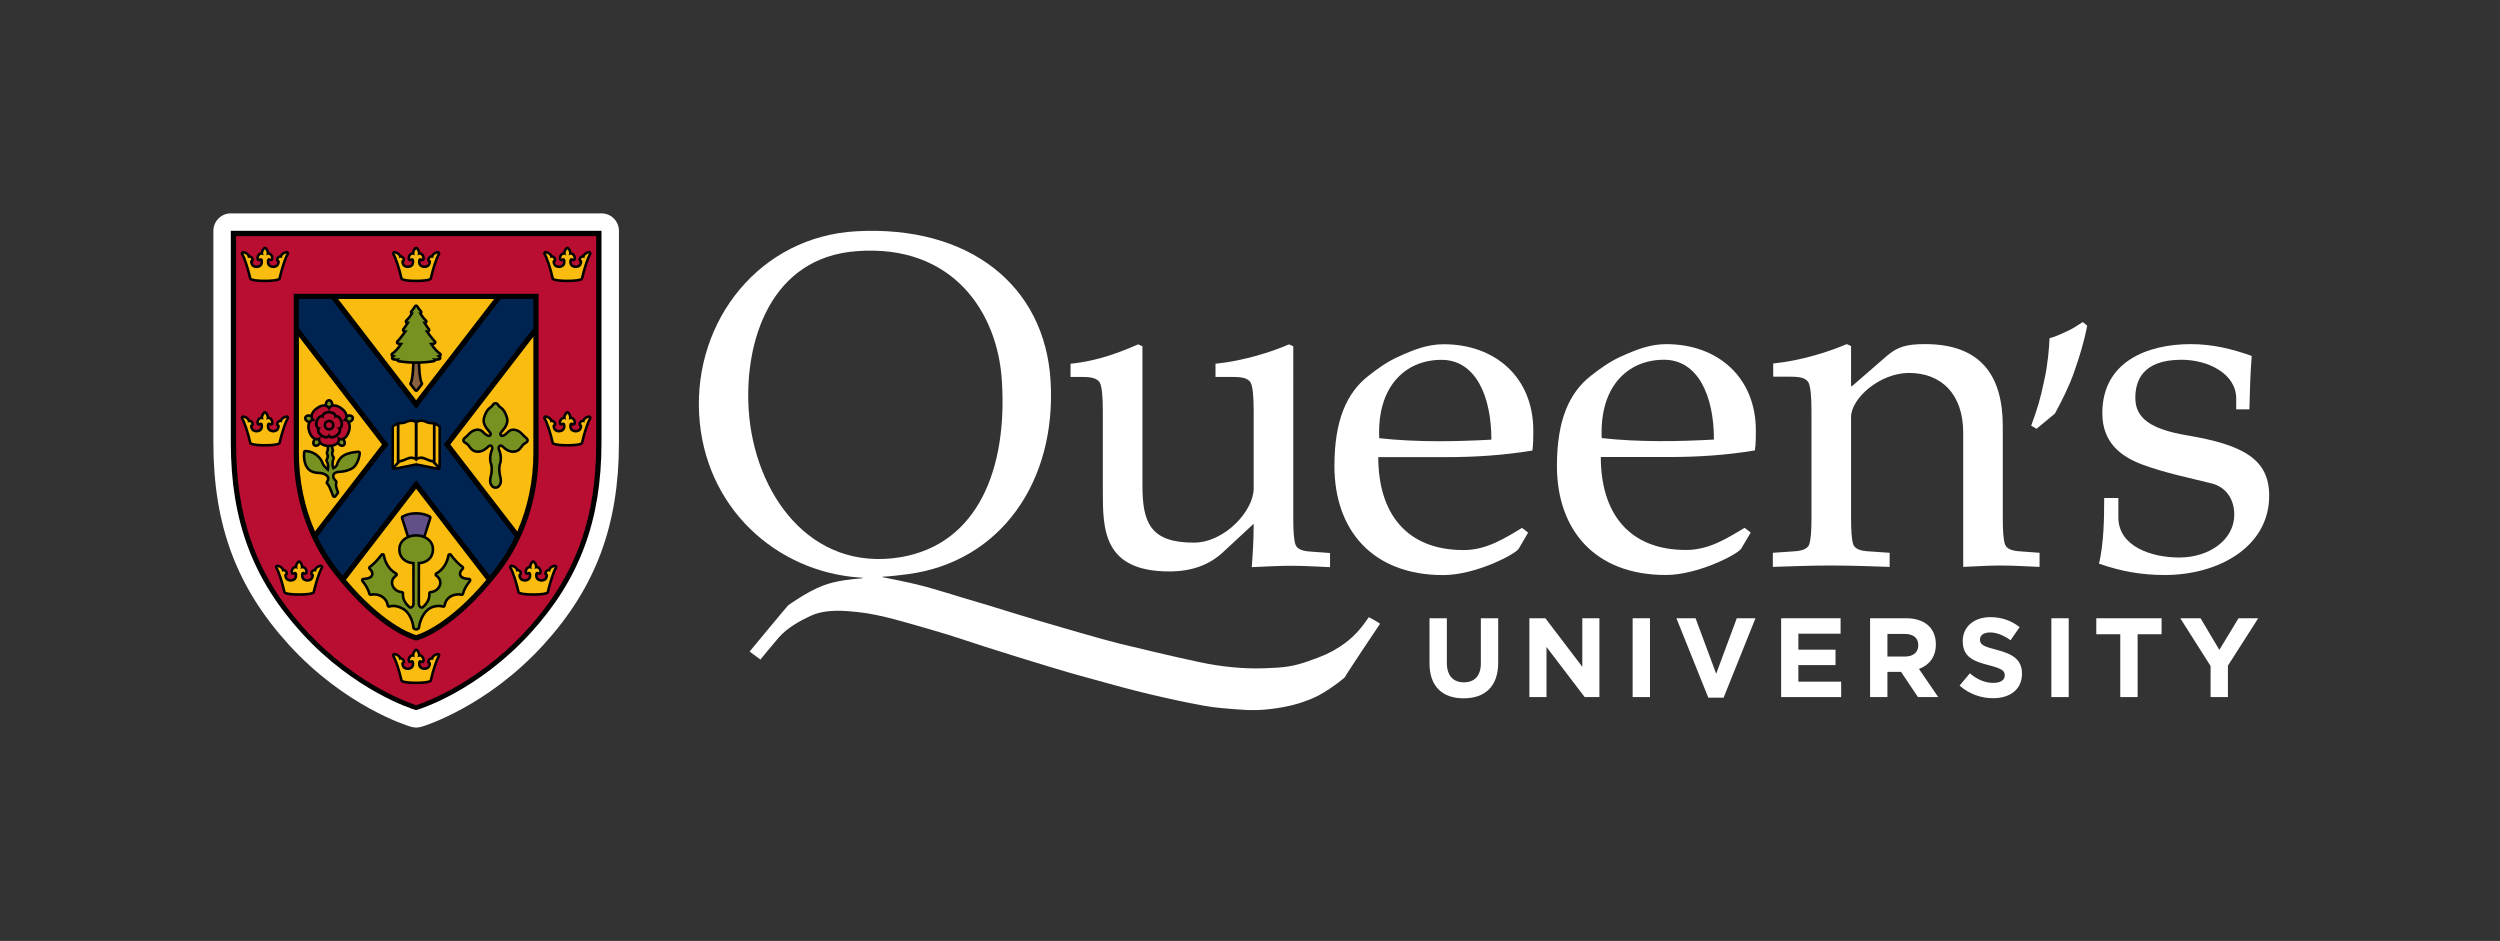 <?xml version="1.0" encoding="utf-8"?>
<!-- Generator: Adobe Illustrator 25.4.1, SVG Export Plug-In . SVG Version: 6.00 Build 0)  -->
<svg version="1.1" id="Layer_1" xmlns="http://www.w3.org/2000/svg" xmlns:xlink="http://www.w3.org/1999/xlink" x="0px" y="0px"
	 viewBox="0 0 375.559 141.35" style="enable-background:new 0 0 375.559 141.35;" xml:space="preserve">
<rect x="0" y="0" width="375.559" height="141.35" fill="#333333" stroke="none"/>
<style type="text/css">
	.yYdCdriBWUSVodNJl981kg-st0{fill-rule:evenodd;clip-rule:evenodd;fill:#FABD0F;}
	.yYdCdriBWUSVodNJl981kg-st1{fill:#FFFFFF;}
	.yYdCdriBWUSVodNJl981kg-st2{fill:#B90E31;}
	.yYdCdriBWUSVodNJl981kg-st3{fill:#FABD0F;}
	.yYdCdriBWUSVodNJl981kg-st4{fill:#002452;}
	.yYdCdriBWUSVodNJl981kg-st5{fill:none;}
	.yYdCdriBWUSVodNJl981kg-st6{fill:#779221;}
	.yYdCdriBWUSVodNJl981kg-st7{fill:#614F87;}
	.yYdCdriBWUSVodNJl981kg-st8{fill:#876140;}
</style>
<symbol  id="Crown" viewBox="-3.641 -2.668 7.281 5.335">
	<path d="M-2.417-2.049C-2.409-2.299-2.277-2.668,0-2.668s2.409,0.369,2.417,0.619c0.307,1.364,0.866,3.044,1.158,3.476
		c0.085,0.126,0.089,0.29,0.009,0.42c-0.08,0.129-0.229,0.2-0.379,0.18C2.826,1.978,2.438,1.763,2.27,1.391
		C2.223,1.384,2.177,1.373,2.132,1.357C1.866,1.262,1.677,1.018,1.651,0.735C1.636,0.58,1.721,0.433,1.854,0.359
		C1.848,0.302,1.822,0.198,1.753,0.063c-0.076-0.148-0.362-0.271-0.65-0.208c-0.28,0.061-0.407,0.192-0.439,0.453
		C0.651,0.407,0.659,0.489,0.671,0.543C0.683,0.538,0.696,0.531,0.71,0.522c0.11-0.064,0.244-0.07,0.359-0.016
		C1.185,0.56,1.266,0.667,1.287,0.792c0.062,0.373-0.096,0.749-0.393,0.936C0.813,1.779,0.726,1.812,0.636,1.83
		c-0.046,0.331-0.231,0.599-0.37,0.732c-0.149,0.142-0.383,0.142-0.532,0c-0.139-0.132-0.324-0.4-0.37-0.732
		c-0.09-0.017-0.176-0.051-0.257-0.102c-0.297-0.186-0.455-0.562-0.393-0.936c0.021-0.125,0.102-0.232,0.217-0.286
		C-0.955,0.452-0.82,0.458-0.71,0.522c0.015,0.009,0.028,0.016,0.039,0.021c0.012-0.054,0.02-0.136,0.008-0.235
		c-0.032-0.262-0.159-0.393-0.439-0.454c-0.289-0.062-0.574,0.06-0.65,0.207C-1.821,0.197-1.848,0.3-1.854,0.358
		c0.136,0.072,0.218,0.22,0.203,0.377c-0.026,0.284-0.215,0.528-0.481,0.622C-2.177,1.373-2.223,1.384-2.27,1.391
		c-0.168,0.373-0.556,0.587-0.934,0.637c-0.152,0.02-0.299-0.051-0.379-0.18c-0.08-0.129-0.077-0.294,0.009-0.42
		C-3.282,0.995-2.723-0.685-2.417-2.049z"/>
	<path class="yYdCdriBWUSVodNJl981kg-st0" d="M0-2.281c1.122,0,2.03,0.123,2.03,0.277c0.301,1.353,0.88,3.14,1.224,3.648
		C2.974,1.607,2.538,1.421,2.572,0.92C2.38,1.117,2.061,0.969,2.036,0.699c0.323-0.109,0.205-0.53,0.062-0.812
		c-0.161-0.315-0.624-0.508-1.076-0.41C0.507-0.412,0.322-0.089,0.279,0.262C0.231,0.658,0.374,1.166,0.905,0.856
		c0.064,0.385-0.272,0.809-0.728,0.487C0.441,1.863,0,2.281,0,2.281s-0.441-0.418-0.178-0.938c-0.456,0.322-0.792-0.102-0.728-0.487
		c0.531,0.31,0.674-0.198,0.626-0.594c-0.043-0.351-0.228-0.674-0.741-0.785c-0.453-0.098-0.915,0.095-1.076,0.41
		C-2.241,0.169-2.358,0.59-2.036,0.699C-2.061,0.969-2.38,1.117-2.572,0.92c0.034,0.501-0.403,0.687-0.682,0.724
		C-2.91,1.135-2.331-0.651-2.03-2.004C-2.03-2.157-1.122-2.281,0-2.281"/>
</symbol>
<g>
	<path class="yYdCdriBWUSVodNJl981kg-st1" d="M194.279,77.752c0,1.916,0.07,3.334,0.353,4.125c0.284,0.633,1.059,0.919,2.263,0.985l2.91,0.219v2.117
		c-1.774-0.067-3.831-0.207-5.806-0.207c-2.059,0-4.108,0.14-5.953,0.207c0.144-1.983,0.286-3.894,0.286-6.516l-4.746,4.399
		c-1.983,1.777-4.531,2.762-7.93,2.762c-9.984,0-9.984-6.382-9.984-12.131V61.799c0-2.269-0.14-3.827-0.497-4.393
		c-0.423-0.566-1.133-0.779-2.619-0.779h-1.734v-1.983c4.178-0.426,7.538-1.776,10.16-2.914l0.639,0.292v20.91
		c0,5.603,1.206,8.585,7.717,8.585c4.606,0,8.994-4.746,8.994-8.147V61.799c0-2.269-0.142-3.827-0.494-4.393
		c-0.429-0.566-1.136-0.779-2.625-0.779h-2.615v-1.983c4.175-0.426,8.423-1.776,11.045-2.914l0.636,0.292V77.752z"/>
	<path class="yYdCdriBWUSVodNJl981kg-st1" d="M216.54,54.056c5.1,0,7.5,5.391,7.5,11.991c-5.097,0.28-11.047,0.42-16.846-0.219
		C206.836,58.096,211.087,54.056,216.54,54.056 M216.888,51.714c-2.408,0-4.458,0.785-6.936,1.922
		c-1.557,0.706-3.045,1.771-4.39,2.829c-3.259,2.556-5.1,6.668-5.1,13.543c0,9.576,5.667,16.384,16.357,16.384
		c4.82,0,10.831-3.121,11.33-3.967l1.411-2.415l-0.919-0.706c-2.692,1.624-5.38,3.328-8.776,3.328
		c-8.712,0-12.817-5.664-12.817-13.962h10.336c4.254,0,8.564-0.286,12.819-0.991c0.135-0.998,0.135-1.99,0.135-2.981
		C230.34,56.684,224.61,51.714,216.888,51.714"/>
	<path class="yYdCdriBWUSVodNJl981kg-st1" d="M249.974,54.042c5.092,0,7.501,5.39,7.501,11.991c-5.098,0.28-11.051,0.42-16.858-0.219
		C240.263,58.081,244.51,54.042,249.974,54.042 M250.32,51.699c-2.409,0-4.456,0.785-6.945,1.922
		c-1.554,0.706-3.042,1.771-4.386,2.829c-3.264,2.556-5.101,6.668-5.101,13.543c0,9.576,5.664,16.384,16.353,16.384
		c4.824,0,10.835-3.121,11.334-3.967l1.423-2.415l-0.919-0.705c-2.701,1.624-5.39,3.328-8.791,3.328
		c-8.706,0-12.81-5.664-12.81-13.963h10.328c4.258,0,8.572-0.286,12.819-0.991c0.146-0.998,0.146-1.99,0.146-2.981
		C263.772,56.67,258.035,51.699,250.32,51.699"/>
	<path class="yYdCdriBWUSVodNJl981kg-st1" d="M278.074,77.713c0,1.916,0.067,3.334,0.347,4.125c0.286,0.633,1.059,0.919,2.269,0.985l3.179,0.219v2.117
		c-2.477-0.067-5.306-0.207-8.77-0.207c-3.477,0-6.309,0.14-8.776,0.207v-2.117l3.179-0.219c1.201-0.067,1.98-0.353,2.269-0.985
		c0.28-0.791,0.356-2.209,0.356-4.125V61.761c0-2.269-0.146-3.827-0.505-4.393c-0.419-0.566-1.132-0.779-2.616-0.779h-2.629v-1.983
		c4.189-0.426,8.426-1.776,11.048-2.914l0.648,0.292v6.029h0.137l5.238-4.544c1.564-1.345,2.896-1.776,5.731-1.776
		c8.293,0,11.687,4.611,11.687,12.338v13.683c0,1.916,0.067,3.334,0.353,4.125c0.286,0.633,1.065,0.919,2.269,0.985l2.902,0.219
		v2.117c-1.77-0.067-3.833-0.207-5.81-0.207c-1.978,0-4.034,0.14-5.658,0.207V65.028c0-5.889-3.334-9.004-8.153-9.004
		c-4.314,0-8.697,3.76-8.697,6.662V77.713z"/>
	<g>
		<path class="yYdCdriBWUSVodNJl981kg-st1" d="M311.593,55.86c-0.742,2.16-1.953,4.514-2.89,6.26l-2.768,2.294l-0.803-0.469
			c0.937-2.555,1.411-4.107,1.947-6.741c0.542-2.348,0.748-4.91,0.81-6.394c1.015-0.274,1.618-0.602,2.561-1.016
			c0.937-0.402,1.539-0.87,2.427-1.411l0.669,0.541C313.011,51.68,312.335,53.706,311.593,55.86"/>
	</g>
	<path class="yYdCdriBWUSVodNJl981kg-st1" d="M318.228,74.815v2.908c0,4.399,5.025,6.029,9.138,6.029c4.46,0,8.275-2.61,8.275-6.449
		c0-2.269-1.199-4.119-3.389-4.679c-3.127-0.791-7.015-1.564-10.422-2.835c-3.389-1.278-6.011-3.407-6.011-7.733
		c0-7.66,6.656-10.361,13.306-10.361c3.34,0,6.382,0.785,9.138,1.776c-0.213,2.562-0.28,5.177-0.353,8.019h-1.978v-1.636
		c0-3.681-4.179-5.81-8.219-5.81c-6.017,0-6.935,3.334-6.935,5.743c0,3.048,2.33,4.685,7.714,5.603
		c8.426,1.418,12.393,3.547,12.393,9.071c0,7.806-7.787,11.918-15.648,11.918c-3.407,0-6.443-0.493-9.911-1.703
		c0.706-3.121,0.773-6.528,0.773-9.862H318.228z"/>
	<path class="yYdCdriBWUSVodNJl981kg-st1" d="M114.234,99.08c0,0,1.613-1.991,2.744-3.298c1.299-1.501,3.335-2.593,4.826-3.281
		c2.341-1.079,5.369-0.724,7.017-0.559c1.853,0.185,3.83,0.634,5.736,1.141c1.784,0.475,7.971,2.249,9.716,2.859
		c2.629,0.92,14.242,4.547,17.777,5.506c2.623,0.712,5.981,1.671,8.615,2.336c2.592,0.654,5.202,1.249,7.823,1.778
		c1.518,0.306,3.298,0.661,4.843,0.791c2.799,0.236,4.779,0.495,7.499,0.165c2.663-0.323,4.417-0.798,6.427-1.648
		c2.142-0.907,4.862-3.148,4.779-3.148c-0.083,0,5.191-7.911,5.262-7.988c0.098-0.108-1.673-1.017-1.673-1.017
		c-1.196,1.755-2.338,3.139-4.413,4.473c-1.382,0.888-2.427,1.353-4.697,2.143c-2.241,0.779-3.519,0.961-6.578,1.059
		c-3.217,0.104-6.428-0.23-9.572-0.888c-4.243-0.888-9.94-2.282-12.086-2.794c-2.284-0.545-9.663-2.699-12.227-3.46
		c-1.323-0.393-5.077-1.53-6.392-1.95c-1.803-0.576-3.455-1.011-5.261-1.574c-1.48-0.462-2.963-0.916-4.454-1.342
		c-1.053-0.301-2.116-0.571-3.185-0.815c-1.219-0.278-2.449-0.511-3.674-0.762c-0.172-0.035-0.345-0.068-0.517-0.102
		c-0.002-0.022-0.004-0.043-0.006-0.065c1.196-0.064,2.287-0.191,3.756-0.378c14.116-1.847,22.421-14.071,21.501-29.062
		c-0.857-14.357-12.278-23.386-29.167-22.459c-14.468,0.78-24.407,13.357-23.625,27.495c0.779,14.003,11.568,23.666,24.124,24.526
		l0.532,0.033c0,0.013-0.176,0.087-0.317,0.097c-1.361,0.1-3.812,0.337-5.719,1.07c-2.566,0.987-5.197,2.961-5.234,2.958
		c-0.037-0.002-5.803,6.955-5.803,6.955L114.234,99.08z M112.477,61.674c-0.706-10.376,3.263-23.02,16.247-23.947
		c14.336-1.067,21.144,9.102,21.781,19.472c0.852,13.138-3.548,24.507-15.183,26.501C121.63,85.975,113.326,74.038,112.477,61.674"
		/>
	<path class="yYdCdriBWUSVodNJl981kg-st1" d="M219.871,104.904c-3.18,0-5.125-1.776-5.125-5.26v-6.766h2.605v6.698c0,1.928,0.964,2.926,2.554,2.926
		s2.554-0.964,2.554-2.842v-6.783h2.605v6.681C225.064,103.145,223.051,104.904,219.871,104.904"/>
	<polygon class="yYdCdriBWUSVodNJl981kg-st1" points="238.054,104.717 232.32,97.191 232.32,104.717 229.749,104.717 229.749,92.877 232.151,92.877 
		237.699,100.167 237.699,92.877 240.27,92.877 240.27,104.717 	"/>
	<rect x="245.26" y="92.877" class="yYdCdriBWUSVodNJl981kg-st1" width="2.605" height="11.84"/>
	<polygon class="yYdCdriBWUSVodNJl981kg-st1" points="258.926,104.802 256.626,104.802 251.839,92.878 254.715,92.878 257.81,101.216 260.905,92.878 
		263.713,92.878 	"/>
	<polygon class="yYdCdriBWUSVodNJl981kg-st1" points="267.57,104.717 267.57,92.877 276.5,92.877 276.5,95.195 270.157,95.195 270.157,97.597 
		275.739,97.597 275.739,99.914 270.157,99.914 270.157,102.4 276.585,102.4 276.585,104.717 	"/>
	<path class="yYdCdriBWUSVodNJl981kg-st1" d="M288.12,104.717l-2.537-3.789h-2.047v3.789h-2.605v-11.84h5.412c2.791,0,4.466,1.472,4.466,3.907v0.034
		c0,1.911-1.032,3.112-2.537,3.67l2.892,4.229H288.12z M288.171,96.92c0-1.116-0.778-1.691-2.047-1.691h-2.588v3.4h2.638
		c1.269,0,1.996-0.677,1.996-1.675V96.92z"/>
	<path class="yYdCdriBWUSVodNJl981kg-st1" d="M299.402,104.887c-1.793,0-3.603-0.626-5.024-1.894l1.539-1.844c1.066,0.879,2.182,1.438,3.535,1.438
		c1.066,0,1.708-0.423,1.708-1.116v-0.034c0-0.66-0.406-0.998-2.385-1.505c-2.385-0.609-3.924-1.269-3.924-3.62v-0.034
		c0-2.148,1.725-3.569,4.144-3.569c1.725,0,3.197,0.541,4.398,1.505l-1.353,1.962c-1.049-0.727-2.08-1.167-3.078-1.167
		s-1.522,0.457-1.522,1.032v0.034c0,0.778,0.508,1.032,2.554,1.556c2.402,0.626,3.755,1.488,3.755,3.552v0.034
		C303.749,103.567,301.956,104.887,299.402,104.887"/>
	<rect x="308.164" y="92.877" class="yYdCdriBWUSVodNJl981kg-st1" width="2.605" height="11.84"/>
	<polygon class="yYdCdriBWUSVodNJl981kg-st1" points="321.12,95.279 321.12,104.717 318.515,104.717 318.515,95.279 314.913,95.279 314.913,92.878 
		324.723,92.878 324.723,95.279 	"/>
	<polygon class="yYdCdriBWUSVodNJl981kg-st1" points="334.685,99.998 334.685,104.718 332.081,104.718 332.081,100.049 327.531,92.878 330.575,92.878 
		333.4,97.63 336.275,92.878 339.235,92.878 	"/>
</g>
<g>
	<g>
		<path class="yYdCdriBWUSVodNJl981kg-st1" d="M62.518,109.296c-0.257,0-0.515-0.038-0.764-0.114l-0.231-0.07c-0.39-0.118-9.708-3.026-18.114-12.238
			c-7.852-8.608-11.354-17.98-11.354-30.387V34.675c0-1.448,1.173-2.621,2.621-2.621h55.682c1.448,0,2.621,1.173,2.621,2.621v31.812
			c0,12.409-3.5,21.781-11.349,30.387c-8.409,9.213-17.726,12.12-18.118,12.239l-0.229,0.07
			C63.033,109.258,62.775,109.296,62.518,109.296z"/>
	</g>
	<g>
		<g>
			<g>
				<path d="M62.516,106.676l-0.231-0.07c-0.364-0.111-9.016-2.812-16.942-11.498c-7.378-8.089-10.669-16.916-10.669-28.62V34.675
					h55.682v31.812c0,11.707-3.289,20.534-10.665,28.62c-7.928,8.686-16.579,11.387-16.944,11.498L62.516,106.676z M62.285,105.085
					L62.285,105.085L62.285,105.085z"/>
			</g>
			<path class="yYdCdriBWUSVodNJl981kg-st2" d="M62.516,105.934c0,0-8.717-2.648-16.586-11.273c-7.869-8.627-10.461-17.556-10.461-28.084
				c0-15.038,0-10.607,0-31.107h54.092c0,20.5,0,16.069,0,31.107c0,10.528-2.588,19.457-10.457,28.084
				C71.231,103.286,62.516,105.934,62.516,105.934z"/>
		</g>
		<g>
			<path d="M44.124,44.137c0,9.048,0,9.05,0,23.957c0,6.701,2.172,13.06,5.939,17.901c7.108,9.139,12.452,10.226,12.452,10.226
				s5.343-1.087,12.451-10.226c3.766-4.841,5.939-11.2,5.939-17.901c0-14.907,0-14.909,0-23.957H44.124z"/>
		</g>
		<g>
			<polygon class="yYdCdriBWUSVodNJl981kg-st3" points="74.233,44.919 50.797,44.919 62.515,60.119 			"/>
			<path class="yYdCdriBWUSVodNJl981kg-st3" d="M44.907,50.586v17.507c0,4.118,0.837,8.128,2.412,11.736l10.067-13.058L44.907,50.586z"/>
			<path class="yYdCdriBWUSVodNJl981kg-st3" d="M51.968,87.105c5.501,6.526,9.692,8.05,10.547,8.306c0.847-0.253,5.04-1.775,10.545-8.306l-10.546-13.68
				L51.968,87.105z"/>
			<path class="yYdCdriBWUSVodNJl981kg-st3" d="M80.123,50.586L67.644,66.772L77.711,79.83c1.574-3.608,2.412-7.618,2.412-11.736V50.586z"/>
			<path class="yYdCdriBWUSVodNJl981kg-st4" d="M80.123,49.304v-4.385h-4.902L62.515,61.401L49.808,44.919h-4.902v4.385l13.467,17.467L47.685,80.637
				c0.827,1.74,1.829,3.378,2.996,4.877c0.261,0.336,0.52,0.659,0.776,0.973l11.059-14.344l11.059,14.344
				c0.256-0.314,0.514-0.637,0.776-0.973c1.167-1.5,2.169-3.138,2.996-4.878L66.656,66.772L80.123,49.304z"/>
		</g>
		<path d="M75.17,67.16c0.034-0.028,0.053-0.037,0.054-0.039c0.058,0.014,0.207,0.144,0.305,0.23
			c0.316,0.276,0.793,0.694,1.563,0.694c0.818,0,1.196-0.523,1.445-0.868c0.081-0.113,0.158-0.219,0.231-0.285
			c0.071-0.064,0.16-0.117,0.246-0.168c0.179-0.106,0.425-0.252,0.439-0.552c0.014-0.295-0.22-0.508-0.449-0.675
			c-0.111-0.083-0.314-0.3-0.436-0.43l-0.034-0.036c-0.404-0.429-0.915-0.675-1.405-0.675c-0.001,0-0.002,0-0.003,0
			c-0.369,0.001-0.705,0.143-0.947,0.403c-0.476,0.513-0.743,0.538-0.79,0.517c-0.019-0.009-0.036-0.052-0.035-0.094
			c0.032-0.065,0.155-0.213,0.247-0.324c0.397-0.478,0.997-1.201,0.755-2.119c-0.218-0.822-0.599-1.414-1.133-1.758
			c-0.087-0.056-0.137-0.13-0.194-0.216c-0.096-0.143-0.257-0.381-0.594-0.381c-0.335,0-0.495,0.239-0.591,0.381
			c-0.058,0.086-0.108,0.16-0.192,0.216c-0.537,0.346-0.919,0.937-1.136,1.758c-0.241,0.916,0.358,1.639,0.754,2.116
			c0.091,0.11,0.215,0.259,0.247,0.324c0.002,0.048-0.018,0.088-0.034,0.095c-0.046,0.022-0.313-0.003-0.791-0.517
			c-0.239-0.258-0.574-0.401-0.942-0.403c-0.002,0-0.004,0-0.006,0c-0.489,0-1,0.246-1.404,0.673l-0.071,0.076
			c-0.119,0.126-0.298,0.317-0.4,0.391c-0.23,0.169-0.464,0.381-0.45,0.676c0.015,0.299,0.26,0.445,0.439,0.551
			c0.086,0.051,0.175,0.104,0.245,0.167c0.072,0.065,0.148,0.171,0.229,0.283c0.25,0.347,0.629,0.871,1.447,0.871
			c0.772,0,1.25-0.418,1.566-0.695c0.099-0.087,0.25-0.218,0.292-0.23c0,0,0.02,0.006,0.06,0.04c0.018,0.015,0.011,0.013,0.024,0.02
			c0.027,0.028,0.092,0.128-0.009,0.363c-0.296,0.683-0.356,1.611-0.142,2.156c0.138,0.355,0.128,1.048,0.039,1.487
			c-0.016,0.077-0.033,0.154-0.05,0.231c-0.101,0.459-0.205,0.933-0.021,1.345c0.078,0.169,0.314,0.685,0.89,0.685h0.015
			c0.579,0,0.812-0.517,0.888-0.686c0.186-0.408,0.081-0.881-0.02-1.338c-0.018-0.079-0.035-0.158-0.05-0.235
			c-0.088-0.444-0.097-1.139,0.041-1.489c0.213-0.549,0.153-1.476-0.142-2.156c-0.102-0.236-0.039-0.336-0.012-0.365
			C75.161,67.172,75.153,67.175,75.17,67.16z"/>
		<path d="M58.713,53.836c0.026,0.151,0.138,0.273,0.286,0.311c0.192,0.049,0.379,0.07,0.547,0.076
			c0.051,0.123,0.163,0.212,0.296,0.233c0.267,0.043,1.097,0.165,2.056,0.197c-0.063,2.064-0.296,2.659-0.345,2.76
			c-0.134,0.135-0.11,0.311,0.009,0.465l0.66,0.855c0.073,0.095,0.186,0.15,0.306,0.15h0c0.12,0,0.233-0.056,0.306-0.151
			l0.658-0.853c0.12-0.155,0.142-0.334,0.005-0.469c-0.049-0.101-0.29-0.695-0.359-2.758c0.961-0.033,1.787-0.154,2.053-0.197
			c0.133-0.021,0.244-0.11,0.296-0.233c0.168-0.006,0.355-0.027,0.547-0.076c0.149-0.038,0.261-0.16,0.286-0.311
			c0.016-0.095-0.004-0.191-0.053-0.269c0.06-0.059,0.1-0.137,0.112-0.224c0.02-0.146-0.045-0.291-0.168-0.373
			c-0.412-0.276-0.813-0.762-1.086-1.136c0.058-0.011,0.116-0.024,0.171-0.04c0.133-0.037,0.237-0.143,0.271-0.276
			c0.034-0.134-0.006-0.276-0.105-0.373c-0.293-0.286-0.703-0.826-0.991-1.224c0.079-0.044,0.142-0.116,0.175-0.204
			c0.049-0.133,0.022-0.283-0.072-0.389c-0.108-0.123-0.311-0.428-0.493-0.711c0.066-0.046,0.117-0.112,0.145-0.191
			c0.05-0.144,0.01-0.304-0.101-0.409c-0.33-0.309-0.569-0.638-0.721-0.881c0.032-0.042,0.055-0.091,0.067-0.144
			c0.03-0.128-0.007-0.262-0.098-0.356c-0.187-0.194-0.354-0.42-0.523-0.71c-0.069-0.118-0.196-0.191-0.334-0.191
			s-0.264,0.073-0.334,0.191c-0.17,0.29-0.336,0.515-0.524,0.71c-0.091,0.094-0.128,0.229-0.098,0.356
			c0.012,0.053,0.036,0.102,0.067,0.144c-0.152,0.243-0.39,0.571-0.721,0.88c-0.111,0.104-0.151,0.264-0.101,0.409
			c0.027,0.079,0.079,0.145,0.144,0.191c-0.182,0.284-0.385,0.588-0.493,0.711c-0.094,0.107-0.121,0.256-0.072,0.389
			c0.033,0.088,0.096,0.16,0.175,0.204c-0.289,0.398-0.698,0.938-0.992,1.224c-0.099,0.097-0.139,0.239-0.105,0.373
			c0.034,0.134,0.138,0.239,0.271,0.276c0.055,0.015,0.113,0.028,0.171,0.04c-0.273,0.374-0.674,0.86-1.086,1.136
			c-0.123,0.082-0.188,0.227-0.168,0.373c0.012,0.086,0.052,0.165,0.112,0.224C58.717,53.645,58.697,53.74,58.713,53.836z"/>
		<path d="M70.451,86.779c-0.476-0.02-1.062-0.122-1.147-0.49c-0.007-0.03-0.01-0.061-0.01-0.09c0-0.183,0.126-0.411,0.338-0.609
			c0.086-0.081,0.131-0.197,0.12-0.315c-0.01-0.118-0.074-0.225-0.173-0.29c-0.499-0.327-1.087-0.935-1.703-1.756
			c-0.092-0.123-0.247-0.179-0.398-0.145c-0.149,0.035-0.264,0.155-0.292,0.306c-0.126,0.678-0.517,1.916-1.726,2.587
			c-0.116,0.065-0.191,0.185-0.198,0.318c-0.007,0.133,0.055,0.26,0.164,0.337c0.359,0.252,0.468,0.526,0.502,0.671
			c0.017,0.071,0.026,0.143,0.026,0.221c0,0.309-0.144,0.614-0.406,0.858c-0.238,0.223-0.553,0.357-0.888,0.377
			c-0.105,0.006-0.203,0.055-0.271,0.136c-0.068,0.08-0.101,0.185-0.09,0.29c0.006,0.059,0.009,0.12,0.009,0.179
			c0,0.737-0.496,1.33-0.906,1.692l-0.006,0.005c-0.001,0-0.058,0.022-0.118-0.018c-0.129-0.088-0.161-0.174-0.161-0.441
			l-0.001-0.453c-0.001-0.142-0.001-0.28-0.001-0.409l0.003-4.958c0.507-0.061,0.966-0.242,1.322-0.525
			c0.52-0.414,0.795-1.014,0.795-1.736c0-0.925-0.544-1.584-1.272-1.949c0.004-0.01,0.01-0.019,0.013-0.03l0.85-2.666
			c0.057-0.178-0.022-0.371-0.187-0.459c-0.611-0.325-1.344-0.497-2.12-0.497c-0.776,0-1.509,0.172-2.12,0.497
			c-0.165,0.088-0.243,0.281-0.187,0.459l0.85,2.666c0.003,0.01,0.009,0.02,0.013,0.03c-0.729,0.366-1.272,1.025-1.272,1.949
			c0,0.722,0.275,1.322,0.795,1.736c0.355,0.283,0.814,0.464,1.321,0.525l0.003,5.089c0,0.089,0,0.185-0.001,0.291l-0.001,0.442
			c0,0.262-0.033,0.352-0.16,0.439c-0.06,0.04-0.116,0.02-0.116,0.02h0l-0.005-0.002c-0.417-0.368-0.912-0.961-0.912-1.696
			c0-0.052,0.003-0.109,0.011-0.18c0.011-0.105-0.022-0.209-0.09-0.29c-0.068-0.08-0.166-0.129-0.271-0.136
			c-0.335-0.02-0.651-0.155-0.889-0.377c-0.261-0.245-0.405-0.55-0.405-0.858c0-0.078,0.008-0.15,0.026-0.224
			c0.033-0.141,0.142-0.416,0.501-0.667c0.109-0.077,0.171-0.204,0.164-0.337c-0.007-0.133-0.082-0.253-0.198-0.318
			c-1.208-0.671-1.6-1.909-1.726-2.587c-0.028-0.151-0.143-0.271-0.292-0.306c-0.15-0.035-0.305,0.022-0.397,0.145
			c-0.616,0.822-1.205,1.429-1.703,1.756c-0.099,0.065-0.163,0.172-0.173,0.29c-0.01,0.118,0.034,0.234,0.12,0.315
			c0.211,0.198,0.338,0.426,0.338,0.609c0,0.03-0.003,0.057-0.01,0.087c-0.086,0.371-0.67,0.473-1.146,0.494
			c-0.147,0.006-0.278,0.096-0.337,0.23c-0.059,0.135-0.037,0.292,0.058,0.405c0.49,0.584,0.872,1.283,0.998,1.825
			c0.048,0.207,0.255,0.337,0.462,0.29c0.496-0.112,1.074-0.015,1.509,0.254c0.442,0.273,0.705,0.677,0.783,1.201
			c0.017,0.112,0.081,0.211,0.177,0.271c0.096,0.06,0.213,0.075,0.321,0.041c0.732-0.229,1.506,0.109,1.901,0.331
			c0.741,0.419,1.356,1.548,1.462,2.685c0.014,0.147,0.11,0.274,0.249,0.326l0.217,0.082c0.044,0.016,0.09,0.025,0.136,0.025
			c0.049,0,0.097-0.009,0.143-0.027l0.221-0.088c0.131-0.052,0.223-0.171,0.241-0.311c0.152-1.206,0.785-2.346,1.538-2.772
			c0.565-0.318,1.233-0.405,1.833-0.241c0.107,0.03,0.222,0.011,0.314-0.05c0.093-0.061,0.155-0.159,0.171-0.268
			c0.076-0.525,0.339-0.93,0.782-1.204c0.436-0.269,1.015-0.366,1.511-0.254c0.208,0.047,0.414-0.083,0.462-0.29
			c0.125-0.541,0.508-1.241,0.998-1.825c0.095-0.113,0.117-0.27,0.058-0.405C70.729,86.875,70.598,86.786,70.451,86.779z"/>
		<path d="M66.042,63.82l-0.666-0.388c-0.063-0.037-0.134-0.056-0.21-0.052l-0.151,0.006c-0.227-0.002-0.645-0.052-0.797-0.13
			c-0.324-0.164-0.639-0.248-0.937-0.252c-0.316-0.001-0.57,0.071-0.759,0.157c-0.183-0.083-0.429-0.154-0.737-0.156
			c-0.013,0-0.025,0-0.03,0c-0.007,0-0.027,0-0.034,0c-0.016,0.001-0.032,0.002-0.047,0.004c-0.272,0.018-0.557,0.1-0.848,0.247
			c-0.153,0.077-0.579,0.129-0.8,0.13l-0.155-0.006c-0.074-0.003-0.147,0.015-0.21,0.052l-0.666,0.388
			c-0.119,0.069-0.192,0.197-0.192,0.334v6.091c0,0.116,0.052,0.226,0.142,0.299c0.09,0.073,0.208,0.103,0.321,0.08l3.254-0.655
			l3.254,0.655c0.025,0.005,0.051,0.008,0.076,0.008c0.089,0,0.175-0.03,0.245-0.087c0.09-0.073,0.142-0.183,0.142-0.299v-6.091
			C66.234,64.016,66.161,63.889,66.042,63.82z"/>
		<path d="M54.137,67.801c-0.076-0.08-0.185-0.124-0.291-0.121c-0.068,0.002-1.677,0.053-2.53,0.728v0
			c-0.499,0.394-0.753,0.916-0.883,1.358c-0.001,0.004-0.003,0.008-0.005,0.013c-0.026,0.098-0.086,0.152-0.251,0.258
			c-0.019-0.086-0.027-0.183-0.03-0.306c-0.007-0.277,0.03-0.475,0.151-0.816c0.043-0.12,0.023-0.254-0.052-0.357
			c-0.121-0.166-0.153-0.307-0.159-0.395c-0.005-0.071,0.035-0.18,0.095-0.322c0.043-0.101,0.041-0.214-0.005-0.313
			c-0.067-0.145-0.082-0.303-0.082-0.423c0.252-0.063,0.467-0.163,0.634-0.301c0.087,0.101,0.194,0.19,0.318,0.256
			c0.119,0.064,0.242,0.095,0.358,0.095c0.123,0,0.24-0.036,0.338-0.107c0.19-0.138,0.274-0.385,0.226-0.657
			c-0.025-0.14-0.077-0.27-0.146-0.383c0.329-0.208,0.595-0.593,0.766-1.121c0.17-0.523,0.182-0.988,0.041-1.347
			c0.121-0.051,0.238-0.126,0.339-0.223c0.2-0.193,0.275-0.441,0.203-0.665c-0.073-0.223-0.28-0.38-0.556-0.419
			c-0.139-0.019-0.276-0.009-0.405,0.021c-0.096-0.377-0.379-0.75-0.828-1.076c-0.448-0.326-0.889-0.48-1.276-0.455
			c-0.011-0.13-0.045-0.263-0.105-0.388c-0.121-0.25-0.334-0.4-0.569-0.401c0,0-0.001,0-0.001,0c-0.235,0-0.448,0.149-0.57,0.4
			c-0.061,0.125-0.094,0.257-0.105,0.388c-0.387-0.023-0.827,0.132-1.275,0.457c-0.449,0.326-0.732,0.699-0.828,1.075
			c-0.129-0.031-0.268-0.04-0.408-0.021c-0.275,0.039-0.482,0.195-0.555,0.419s0.003,0.472,0.204,0.666
			c0.101,0.097,0.218,0.172,0.34,0.223c-0.14,0.36-0.128,0.825,0.042,1.348c0.171,0.526,0.436,0.909,0.763,1.116
			c-0.07,0.114-0.123,0.245-0.149,0.385c-0.048,0.273,0.037,0.519,0.226,0.657c0.098,0.071,0.215,0.107,0.339,0.107
			c0.116,0,0.239-0.032,0.359-0.095c0.125-0.067,0.231-0.157,0.318-0.258c0.229,0.188,0.546,0.309,0.929,0.356
			c0.011,0.191,0.007,0.463-0.11,0.685c-0.055,0.104-0.06,0.228-0.012,0.336c0.061,0.139,0.101,0.259,0.097,0.391
			c-0.006,0.164-0.015,0.192-0.125,0.371c-0.07,0.114-0.076,0.257-0.016,0.376c0.139,0.275,0.194,0.533,0.2,0.682
			c0.002,0.047,0.002,0.093,0.002,0.137c-0.173-0.166-0.333-0.335-0.384-0.457c0,0,0-0.001-0.001-0.001
			c-0.157-0.434-0.404-0.91-0.795-1.27h0c-0.946-0.87-1.995-0.841-2.04-0.841c-0.106,0.001-0.172,0.032-0.241,0.081
			c-0.08,0.057-0.115,0.149-0.128,0.254c-0.009,0.075-0.235,1.853,0.751,2.77c0.522,0.485,1.302,0.579,1.827,0.579
			c0.009,0,0.018,0,0.027,0c0.465,0.049,0.831,0.267,0.967,0.484c0.003,0.008,0.005,0.016,0.007,0.024
			c0.053,0.171,0.024,0.295-0.131,0.55c-0.092,0.151-0.069,0.346,0.055,0.472c0.251,0.255,0.394,0.627,0.611,1.189
			c0.071,0.184,0.149,0.386,0.24,0.608c0.052,0.128,0.169,0.218,0.306,0.237c0.018,0.002,0.035,0.003,0.052,0.003
			c0.118,0,0.232-0.055,0.305-0.15l0.357-0.46c0.088-0.113,0.106-0.266,0.047-0.396c-0.191-0.422-0.259-0.818-0.259-1.028
			c0-0.095,0.012-0.186,0.037-0.287c0.035-0.137-0.008-0.281-0.111-0.377c-0.21-0.196-0.302-0.346-0.346-0.563
			c-0.007-0.168,0.024-0.441,0.854-0.493c0.008-0.001,0.015-0.003,0.023-0.003c0.398-0.015,0.992-0.104,1.679-0.425
			c1.255-0.586,1.424-2.456,1.43-2.535C54.25,67.989,54.212,67.88,54.137,67.801z"/>
		<g>
			<path class="yYdCdriBWUSVodNJl981kg-st5" d="M51.092,63.307l-0.004-0.011c-0.066-0.193-0.216-0.524-0.487-0.571c-0.02-0.003-0.038-0.005-0.052-0.005
				l-0.283,0.008l-0.093-0.268c-0.008-0.024-0.015-0.047-0.024-0.064c-0.129-0.24-0.484-0.282-0.685-0.286l-0.022,0l-0.038,0
				c-0.203,0.002-0.562,0.043-0.69,0.286c-0.007,0.014-0.013,0.034-0.019,0.055l-0.087,0.267h-0.281
				c-0.03,0-0.051,0.002-0.063,0.005c-0.271,0.047-0.422,0.376-0.487,0.567l-0.001,0.002l-0.017,0.056
				c-0.043,0.137-0.064,0.263-0.064,0.375c0,0.158,0.042,0.282,0.125,0.368c0.004,0.004,0.017,0.017,0.048,0.04l0.222,0.164
				l-0.083,0.263c-0.008,0.027-0.013,0.048-0.015,0.059c-0.005,0.027-0.005,0.042-0.005,0.056c0,0.186,0.139,0.393,0.393,0.583
				l0.055,0.041c0.166,0.116,0.474,0.286,0.717,0.166c0.006-0.003,0.025-0.013,0.048-0.03l0.229-0.17l0.23,0.169
				c0.024,0.018,0.043,0.028,0.05,0.032c0.246,0.12,0.559-0.055,0.724-0.17l0.013-0.009l0.033-0.025
				c0.255-0.191,0.395-0.399,0.395-0.584c0-0.019-0.001-0.037-0.004-0.056c-0.002-0.011-0.006-0.029-0.013-0.05l-0.093-0.269
				l0.229-0.169c0.032-0.024,0.043-0.035,0.044-0.036c0.087-0.09,0.129-0.213,0.129-0.373c0-0.111-0.021-0.235-0.062-0.37
				L51.092,63.307z"/>
			<path class="yYdCdriBWUSVodNJl981kg-st6" d="M46.717,62.978c-0.05-0.104-0.081-0.216-0.093-0.333c-0.097-0.032-0.21-0.046-0.323-0.03
				c-0.266,0.038-0.331,0.235-0.137,0.423c0.082,0.078,0.181,0.134,0.278,0.165C46.521,63.112,46.612,63.035,46.717,62.978z"/>
			<path class="yYdCdriBWUSVodNJl981kg-st6" d="M47.618,66.18c-0.071,0-0.142-0.01-0.213-0.025c-0.062,0.083-0.111,0.188-0.132,0.302
				c-0.047,0.266,0.122,0.388,0.36,0.262c0.1-0.054,0.184-0.132,0.244-0.215c-0.061-0.105-0.104-0.216-0.125-0.334
				C47.707,66.176,47.663,66.18,47.618,66.18z"/>
			<path class="yYdCdriBWUSVodNJl981kg-st6" d="M51.109,66.173c-0.021,0.117-0.064,0.228-0.125,0.333c0.06,0.083,0.143,0.16,0.243,0.213
				c0.238,0.127,0.407,0.005,0.359-0.261c-0.02-0.113-0.068-0.217-0.129-0.3c-0.071,0.015-0.143,0.025-0.214,0.025
				C51.199,66.183,51.154,66.179,51.109,66.173z"/>
			<path class="yYdCdriBWUSVodNJl981kg-st6" d="M52.423,63.203c0.097-0.031,0.196-0.086,0.277-0.164c0.194-0.187,0.128-0.385-0.137-0.423
				c-0.112-0.015-0.223-0.002-0.32,0.029c-0.012,0.118-0.043,0.231-0.093,0.337C52.253,63.038,52.343,63.114,52.423,63.203z"/>
			<path class="yYdCdriBWUSVodNJl981kg-st6" d="M49.725,60.814c0-0.101-0.023-0.21-0.071-0.311c-0.117-0.243-0.326-0.243-0.444,0
				c-0.048,0.1-0.07,0.208-0.071,0.307c0.111,0.048,0.211,0.113,0.298,0.195C49.52,60.926,49.617,60.862,49.725,60.814z"/>
		</g>
		<g>
			<path class="yYdCdriBWUSVodNJl981kg-st2" d="M47.412,63.165c0.161-0.471,0.439-0.763,0.788-0.823c0.036-0.006,0.079-0.01,0.128-0.01
				c0.014-0.043,0.029-0.084,0.045-0.116c0.165-0.312,0.528-0.486,1.027-0.492c-0.161-0.714-0.86-0.837-1.692-0.233
				C46.879,62.094,46.781,62.794,47.412,63.165z"/>
			<path class="yYdCdriBWUSVodNJl981kg-st2" d="M47.601,64.673c0-0.036,0.002-0.073,0.009-0.11c0.005-0.035,0.015-0.078,0.029-0.122
				c-0.038-0.028-0.07-0.055-0.096-0.082c-0.155-0.16-0.234-0.378-0.234-0.637c0-0.151,0.028-0.316,0.082-0.49
				c-0.729-0.068-1.062,0.559-0.745,1.536c0.317,0.975,0.954,1.284,1.503,0.797C47.792,65.298,47.601,64.986,47.601,64.673z"/>
			<path class="yYdCdriBWUSVodNJl981kg-st2" d="M50.493,62.217c0.016,0.031,0.031,0.073,0.047,0.117c0.048-0.001,0.092,0.004,0.128,0.01
				c0.347,0.06,0.626,0.354,0.787,0.827c0.629-0.374,0.531-1.078-0.3-1.681c-0.828-0.603-1.524-0.479-1.683,0.233
				C49.966,61.733,50.328,61.906,50.493,62.217z"/>
			<path class="yYdCdriBWUSVodNJl981kg-st2" d="M51.476,63.239c0.053,0.172,0.079,0.335,0.079,0.483c0,0.259-0.078,0.478-0.234,0.638
				c-0.025,0.027-0.058,0.054-0.097,0.083c0.015,0.044,0.025,0.087,0.03,0.122c0.005,0.037,0.008,0.073,0.008,0.11
				c0,0.313-0.193,0.626-0.55,0.894c0.55,0.487,1.191,0.177,1.508-0.802C52.537,63.792,52.204,63.169,51.476,63.239z"/>
			<path class="yYdCdriBWUSVodNJl981kg-st2" d="M49.539,65.811c-0.033-0.016-0.07-0.039-0.108-0.067c-0.038,0.028-0.076,0.051-0.108,0.067
				c-0.316,0.155-0.712,0.083-1.118-0.203c-0.293,0.673,0.2,1.186,1.229,1.186c1.027,0,1.517-0.511,1.222-1.183
				C50.25,65.894,49.855,65.966,49.539,65.811z"/>
		</g>
		<path class="yYdCdriBWUSVodNJl981kg-st2" d="M49.429,62.128c-0.677,0-0.959,0.378-0.641,0.842l-0.001,0.001c-0.346-0.447-0.793-0.293-1.003,0.352
			c-0.209,0.646,0.062,1.031,0.603,0.871l0.001,0.001c-0.532,0.19-0.525,0.663,0.025,1.062c0.548,0.398,0.997,0.259,1.013-0.303
			c0,0,0.001,0,0.002,0c0.018,0.564,0.468,0.702,1.019,0.303c0.548-0.398,0.554-0.869,0.024-1.059l0.001-0.001
			c0.541,0.158,0.812-0.229,0.603-0.875c-0.21-0.644-0.655-0.796-0.999-0.35l-0.001-0.001
			C50.393,62.505,50.108,62.128,49.429,62.128z M48.602,63.866c0-0.458,0.373-0.83,0.83-0.83c0.458,0,0.83,0.371,0.83,0.83
			c0,0.458-0.371,0.83-0.83,0.83C48.975,64.696,48.602,64.324,48.602,63.866z"/>
		<path class="yYdCdriBWUSVodNJl981kg-st7" d="M62.517,77.305c-0.71,0-1.389,0.16-1.938,0.452l0.85,2.666c0.658-0.248,1.519-0.248,2.177,0l0.85-2.666
			C63.906,77.465,63.226,77.305,62.517,77.305z"/>
		<path class="yYdCdriBWUSVodNJl981kg-st6" d="M74.429,73.06c-0.217,0-0.383-0.118-0.539-0.459c-0.156-0.349,0-0.852,0.098-1.338
			c0.098-0.485,0.116-1.258-0.058-1.704c-0.176-0.447-0.116-1.28,0.136-1.862c0.252-0.581-0.121-0.833-0.121-0.833
			c-0.644-0.542-0.911,0.794-2.167,0.794c-0.858,0-1.049-0.72-1.416-1.054c-0.369-0.334-0.894-0.336-0.266-0.797
			c0.152-0.112,0.376-0.359,0.523-0.512c0.588-0.623,1.368-0.727,1.789-0.274c1.035,1.113,1.551,0.544,1.49,0.091
			c-0.053-0.385-1.291-1.205-1.009-2.274c0.214-0.808,0.579-1.279,0.972-1.532c0.327-0.213,0.332-0.535,0.574-0.535
			c0.247,0,0.249,0.322,0.579,0.535c0.393,0.253,0.755,0.724,0.969,1.532c0.282,1.07-0.954,1.889-1.009,2.274
			c-0.06,0.453,0.458,1.022,1.491-0.091c0.423-0.453,1.203-0.349,1.79,0.274c0.144,0.154,0.37,0.4,0.521,0.512
			c0.63,0.461,0.106,0.463-0.264,0.797c-0.37,0.334-0.556,1.054-1.417,1.054c-1.254,0-1.52-1.337-2.17-0.794
			c0,0-0.368,0.252-0.116,0.833c0.252,0.582,0.31,1.415,0.136,1.862c-0.176,0.446-0.156,1.219-0.06,1.704
			c0.098,0.486,0.257,0.989,0.098,1.338c-0.154,0.341-0.322,0.459-0.536,0.459H74.429z"/>
		<g>
			<g>
				<path class="yYdCdriBWUSVodNJl981kg-st0" d="M62.74,63.531c0.278-0.175,0.724-0.222,1.303,0.07c0.257,0.13,0.792,0.171,0.983,0.171
					c0,0.73,0,4.346,0,5.317c-0.261-0.023-0.772-0.209-0.993-0.321c-0.556-0.281-0.983-0.249-1.293-0.092V63.531z"/>
				<path class="yYdCdriBWUSVodNJl981kg-st0" d="M60.016,63.772c0.191,0,0.725-0.042,0.982-0.171c0.58-0.292,1.026-0.245,1.303-0.07v5.146
					c-0.31-0.158-0.736-0.189-1.292,0.092c-0.222,0.112-0.734,0.298-0.993,0.321C60.016,68.119,60.016,64.502,60.016,63.772z"/>
				<polygon class="yYdCdriBWUSVodNJl981kg-st0" points="65.437,63.912 65.855,64.154 65.855,69.866 65.437,69.424 				"/>
				<polygon class="yYdCdriBWUSVodNJl981kg-st0" points="59.186,64.154 59.604,63.912 59.604,69.424 59.186,69.866 				"/>
			</g>
			<path class="yYdCdriBWUSVodNJl981kg-st0" d="M62.517,69.328v0.246l-3.075,0.619l0.672-0.716c0.243-0.015,0.672-0.181,0.876-0.284
				C61.493,68.939,62.234,68.815,62.517,69.328z"/>
			<path class="yYdCdriBWUSVodNJl981kg-st0" d="M62.517,69.328v0.246l3.075,0.619l-0.672-0.716c-0.243-0.015-0.672-0.181-0.876-0.284
				C63.54,68.939,62.8,68.815,62.517,69.328z"/>
		</g>
		<g>
			<path class="yYdCdriBWUSVodNJl981kg-st6" d="M62.731,84.416c1.09,0,2.116-0.603,2.116-1.897c0-1.282-1.251-1.897-2.33-1.898
				c-1.079,0-2.33,0.615-2.33,1.898c0,1.294,1.026,1.897,2.116,1.897c0,1.138,0,2.86,0,2.86l0.003,2.593c0,0.09,0,0.189-0.001,0.292
				l-0.001,0.441c0,0.294-0.035,0.558-0.33,0.759c-0.171,0.116-0.36,0.106-0.479,0.058l-0.062-0.025l-0.05-0.043
				c-0.476-0.42-1.045-1.114-1.045-1.988c0-0.073,0.005-0.146,0.013-0.219c-0.413-0.025-0.814-0.186-1.13-0.481
				c-0.341-0.32-0.527-0.727-0.527-1.14c0-0.106,0.011-0.209,0.037-0.312c0.054-0.231,0.218-0.589,0.656-0.896
				c-1.196-0.665-1.731-1.845-1.918-2.855c-0.47,0.627-1.133,1.41-1.8,1.848c0.271,0.254,0.459,0.574,0.459,0.891
				c0,0.058-0.006,0.116-0.02,0.173c-0.113,0.491-0.622,0.755-1.507,0.793c0.479,0.571,0.926,1.329,1.079,1.986
				c0.579-0.131,1.264-0.028,1.798,0.302c0.541,0.335,0.868,0.846,0.962,1.473c0.739-0.231,1.543-0.009,2.207,0.364
				c0.872,0.493,1.54,1.732,1.657,2.985l0.217,0.082l0.221-0.088c0.157-1.249,0.806-2.537,1.732-3.061
				c0.662-0.373,1.435-0.466,2.125-0.277c0.09-0.63,0.419-1.143,0.962-1.478c0.535-0.33,1.22-0.433,1.799-0.302
				c0.152-0.657,0.599-1.415,1.079-1.986c-0.885-0.038-1.395-0.302-1.508-0.793c-0.013-0.058-0.019-0.116-0.019-0.173
				c0-0.317,0.189-0.637,0.46-0.891c-0.667-0.438-1.331-1.221-1.8-1.848c-0.187,1.009-0.723,2.19-1.918,2.855
				c0.438,0.307,0.602,0.665,0.656,0.896c0.025,0.103,0.036,0.206,0.036,0.312c0,0.413-0.186,0.821-0.528,1.14
				c-0.315,0.295-0.718,0.456-1.129,0.481c0.007,0.073,0.011,0.146,0.011,0.219c0,0.874-0.568,1.567-1.043,1.988L63.6,91.394
				l-0.062,0.025c-0.12,0.048-0.308,0.058-0.479-0.058c-0.296-0.202-0.33-0.465-0.33-0.759l-0.001-0.451
				c-0.001-0.144-0.001-0.282-0.001-0.413l0.003-3.592c0,0,0-0.959,0-1.732L62.731,84.416z"/>
		</g>
		<g>
			<path class="yYdCdriBWUSVodNJl981kg-st8" d="M62.512,54.66c-0.052,0.001-0.104,0.001-0.155,0.001c-0.024,0-0.048,0-0.073-0.001
				c-0.078,2.546-0.416,2.981-0.416,2.981l0.66,0.855l0.658-0.853c0,0-0.348-0.436-0.434-2.983
				C62.672,54.661,62.592,54.661,62.512,54.66z"/>
		</g>
		<path class="yYdCdriBWUSVodNJl981kg-st6" d="M65.516,53.418c0,0,0.227-0.043,0.479-0.127c-0.815-0.546-1.552-1.776-1.552-1.776s0.443-0.008,0.749-0.093
			c-0.533-0.52-1.39-1.776-1.39-1.776s0.261-0.032,0.481-0.063c-0.245-0.28-0.841-1.258-0.841-1.258s0.155-0.003,0.418-0.025
			c-0.699-0.655-1.015-1.376-1.015-1.376s0.151,0.017,0.25-0.019c-0.25-0.259-0.434-0.536-0.579-0.783
			c-0.145,0.247-0.329,0.524-0.579,0.783c0.098,0.035,0.25,0.019,0.25,0.019s-0.316,0.722-1.015,1.376
			c0.263,0.023,0.418,0.025,0.418,0.025s-0.595,0.979-0.841,1.258c0.22,0.031,0.481,0.063,0.481,0.063s-0.857,1.257-1.39,1.776
			c0.306,0.085,0.749,0.093,0.749,0.093s-0.737,1.23-1.552,1.776c0.252,0.084,0.479,0.127,0.479,0.127s-0.152,0.175-0.423,0.354
			c0.557,0.141,1.062,0.014,1.062,0.014s-0.127,0.145-0.253,0.288c0.512,0.082,1.553,0.213,2.613,0.2
			c1.06,0.013,2.101-0.118,2.613-0.2c-0.126-0.143-0.253-0.288-0.253-0.288s0.506,0.127,1.062-0.014
			C65.668,53.593,65.516,53.418,65.516,53.418z"/>
		<g>
			<circle class="yYdCdriBWUSVodNJl981kg-st2" cx="49.432" cy="63.866" r="0.443"/>
		</g>
		<path class="yYdCdriBWUSVodNJl981kg-st6" d="M51.555,68.711c-0.422,0.334-0.639,0.781-0.752,1.163c0,0.001-0.002,0.002-0.002,0.003
			c-0.098,0.372-0.424,0.457-0.774,0.724c-0.217-0.293-0.258-0.526-0.266-0.861c-0.008-0.344,0.046-0.596,0.173-0.955
			c-0.19-0.26-0.225-0.487-0.233-0.598c-0.01-0.154,0.044-0.309,0.124-0.498c-0.085-0.183-0.111-0.37-0.116-0.521
			c-0.083,0.007-0.168,0.011-0.257,0.012c0.009,0.229-0.005,0.555-0.157,0.842c0.078,0.178,0.136,0.352,0.129,0.559
			c-0.008,0.244-0.045,0.337-0.182,0.56c0.15,0.297,0.232,0.612,0.241,0.842c0.008,0.21,0,0.686-0.135,0.915
			c-0.35-0.345-0.848-0.733-0.99-1.071c0-0.001-0.001-0.002-0.002-0.003c-0.139-0.39-0.357-0.818-0.699-1.133
			c-0.84-0.773-1.764-0.739-1.764-0.739s-0.22,1.645,0.631,2.436c0.447,0.416,1.157,0.482,1.617,0.475c0,0,0.001,0,0.001,0
			c0.565,0.056,1.098,0.338,1.3,0.721c0.006,0.02,0.011,0.038,0.018,0.059c0.107,0.345-0.008,0.597-0.17,0.865
			c0.401,0.408,0.548,0.981,0.933,1.921l0.357-0.46c-0.193-0.426-0.293-0.881-0.293-1.188c0-0.142,0.02-0.267,0.049-0.382
			c-0.27-0.252-0.408-0.476-0.467-0.795c-0.047-0.826,0.838-0.906,1.215-0.929c0.004,0,0.006-0.002,0.01-0.002
			c0.353-0.011,0.904-0.087,1.553-0.39c1.066-0.498,1.209-2.217,1.209-2.217S52.317,68.109,51.555,68.711z"/>
		
			<use xlink:href="#Crown"  width="7.281" height="5.335" x="-3.641" y="-2.668" transform="matrix(1 0 0 -1 39.797 39.725)" style="overflow:visible;"/>
		
			<use xlink:href="#Crown"  width="7.281" height="5.335" x="-3.641" y="-2.668" transform="matrix(1 0 0 -1 62.515 39.725)" style="overflow:visible;"/>
		
			<use xlink:href="#Crown"  width="7.281" height="5.335" x="-3.641" y="-2.668" transform="matrix(1 0 0 -1 85.233 39.725)" style="overflow:visible;"/>
		
			<use xlink:href="#Crown"  width="7.281" height="5.335" x="-3.641" y="-2.668" transform="matrix(1 0 0 -1 85.233 64.419)" style="overflow:visible;"/>
		
			<use xlink:href="#Crown"  width="7.281" height="5.335" x="-3.641" y="-2.668" transform="matrix(1 0 0 -1 80.099 86.838)" style="overflow:visible;"/>
		
			<use xlink:href="#Crown"  width="7.281" height="5.335" x="-3.641" y="-2.668" transform="matrix(1 0 0 -1 62.515 100.105)" style="overflow:visible;"/>
		
			<use xlink:href="#Crown"  width="7.281" height="5.335" x="-3.641" y="-2.668" transform="matrix(1 0 0 -1 44.931 86.838)" style="overflow:visible;"/>
		
			<use xlink:href="#Crown"  width="7.281" height="5.335" x="-3.641" y="-2.668" transform="matrix(1 0 0 -1 39.797 64.419)" style="overflow:visible;"/>
	</g>
</g>
</svg>

